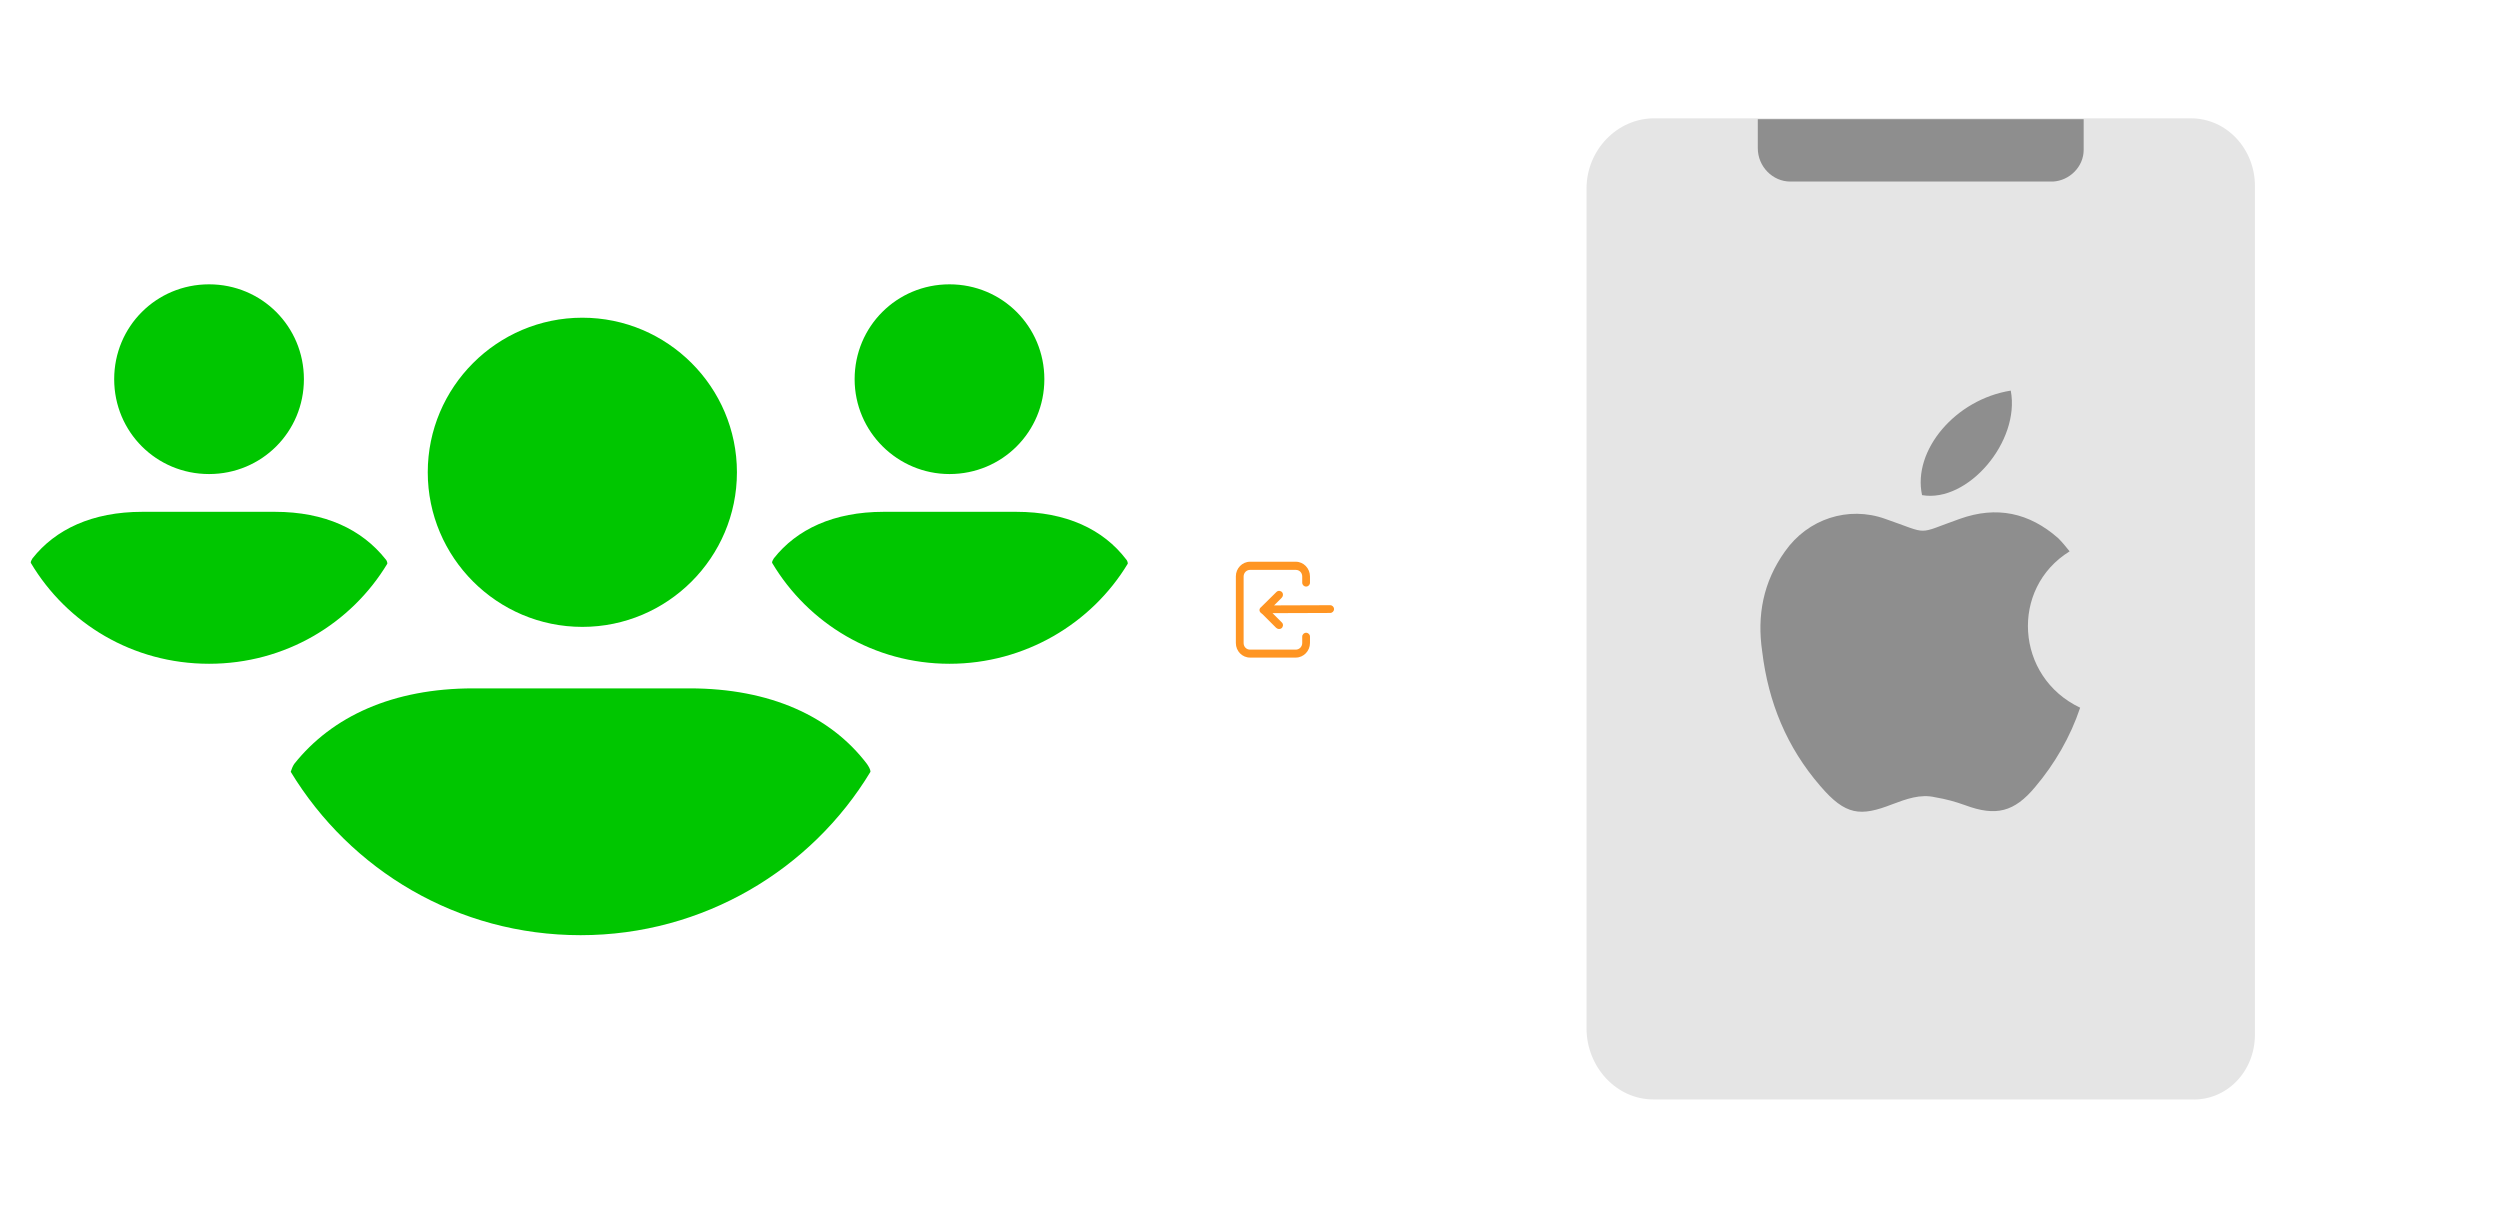 ﻿<?xml version="1.0" encoding="utf-8"?>
<!DOCTYPE svg PUBLIC "-//W3C//DTD SVG 1.1//EN" "http://www.w3.org/Graphics/SVG/1.1/DTD/svg11.dtd">
<svg width="1025" height="500" xmlns="http://www.w3.org/2000/svg" xmlns:xlink="http://www.w3.org/1999/xlink" xmlns:xml="http://www.w3.org/XML/1998/namespace" version="1.1">
  <svg x="0" y="0" width="475" height="500" viewBox="0, 0, 131.9, 125.7" xml:space="preserve" id="e6f81958-2d5b-412e-a3cb-33bdb9bdd74f" enable-background="new 0 0 131.9 125.7" xmlns="http://www.w3.org/2000/svg" xmlns:xlink="http://www.w3.org/1999/xlink" xmlns:xml="http://www.w3.org/XML/1998/namespace" version="1.1">
    <g>
      <g>
        <g>
          <path d="M48.7 47.2 C48.7 37.5 56.6 29.6 66.3 29.6 C76 29.6 83.9 37.5 83.9 47.2 C83.9 56.9 76 64.8 66.3 64.8 C56.6 64.8 48.7 56.9 48.7 47.2 z M78.5 71.8 L53.9 71.8 C44.7 71.8 37.8 75 33.5 80.4 C33.3 80.7 33.2 81 33.1 81.3 C39.9 92.5 52.1 99.9 66.1 99.9 C80.1 99.9 92.4 92.4 99.1 81.3 C99.1 81 98.9 80.7 98.7 80.4 C94.6 75 87.7 71.8 78.5 71.8 z M108.1 47.4 C114.1 47.4 118.9 42.6 118.9 36.6 C118.9 30.6 114.1 25.8 108.1 25.8 C102.1 25.8 97.3 30.6 97.3 36.6 C97.3 42.6 102.2 47.4 108.1 47.4 z M115.7 51.7 L100.6 51.7 C94.9 51.7 90.7 53.7 88.1 57 C88 57.2 87.9 57.3 87.9 57.5 C92 64.4 99.5 69 108.1 69 C116.7 69 124.3 64.4 128.4 57.6 C128.4 57.4 128.3 57.2 128.2 57.1 C125.6 53.7 121.4 51.7 115.7 51.7 z M23.8 47.4 C29.8 47.4 34.6 42.6 34.6 36.6 C34.6 30.6 29.8 25.8 23.8 25.8 C17.8 25.8 13 30.6 13 36.6 C13 42.6 17.8 47.4 23.8 47.4 z M31.3 51.7 L16.2 51.7 C10.5 51.7 6.3 53.7 3.7 57 C3.6 57.2 3.5 57.3 3.5 57.5 C7.6 64.4 15.1 69 23.8 69 C32.5 69 40 64.4 44.1 57.6 C44.1 57.4 44 57.2 43.9 57.1 C41.2 53.7 37 51.7 31.3 51.7 z" style="fill:#00C600;" />
        </g>
      </g>
    </g>
  </svg>
  <svg x="550" y="0" width="475" height="500" viewBox="0, 0, 131.9, 125.7" xml:space="preserve" id="e6f81958-2d5b-412e-a3cb-33bdb9bdd74f#1" enable-background="new 0 0 131.9 125.7" xmlns="http://www.w3.org/2000/svg" xmlns:xlink="http://www.w3.org/1999/xlink" xmlns:xml="http://www.w3.org/XML/1998/namespace" version="1.1">
    <g>
      <path d="M104 111.2 L104 14.6 C104 10.4 100.8 6.9 96.7 6.9 L96.7 6.9 L35.6 6.9 C31.4 6.9 27.9 10.5 27.9 14.9 L27.9 14.9 L27.9 110.5 C27.9 114.9 31.3 118.6 35.5 118.6 L35.5 118.6 L43 118.6 L43 118.6 L96.7 118.6 C100.7 118.8 104 115.5 104 111.2 L104 111.2 z" style="fill:#E5E5E5;" />
      <g>
        <path d="M82.9 56.2 C82.5 55.7 82.1 55.2 81.6 54.7 C78.3 51.8 74.6 51 70.4 52.5 C65.3 54.3 67.1 54.3 61.9 52.5 C57.7 51 53.1 52.5 50.5 56.2 C48 59.7 47.3 63.5 47.9 67.6 C48.6 73.4 50.7 78.5 54.5 82.9 C57.4 86.3 59.1 86.4 62.7 85 C64.3 84.4 65.9 83.8 67.6 84.2 C68.8 84.4 69.9 84.7 71 85.1 C74.5 86.4 76.6 85.9 79 83 C81.2 80.4 83 77.3 84.1 74 C76.7 70.5 76.1 60.4 82.9 56.2 z" clip-rule="evenodd" fill-rule="evenodd" style="fill:#8E8E8E;" />
        <path d="M76.2 37.9 C69.9 38.9 65 44.7 66.1 49.8 C71.3 50.7 77.3 43.7 76.2 37.9 z" clip-rule="evenodd" fill-rule="evenodd" style="fill:#8E8E8E;" />
      </g>
      <path d="M84.5 10.5 L84.5 7 L47.4 7 L47.4 10.3 C47.4 12.4 49.1 14.1 51.1 14.1 L51.1 14.1 L54.8 14.1 L54.8 14.1 L81 14.1 C82.9 14 84.5 12.4 84.5 10.5 L84.5 10.5 z" style="fill:#8E8E8E;" />
    </g>
  </svg>
  <svg x="475" y="200" width="100" height="100" viewBox="0, 0, 68, 125.7" xml:space="preserve" id="Layer_1" enable-background="new 0 0 68 125.7" xmlns="http://www.w3.org/2000/svg" xmlns:xlink="http://www.w3.org/1999/xlink" xmlns:xml="http://www.w3.org/XML/1998/namespace" version="1.1">
    <g id="Layer_1_00000017508270875717587870000016084312708746865847_" />
    <g id="sync_1_" />
    <g id="add_1_" />
    <g id="move_1_" />
    <g id="transfer_1_" />
    <g id="share_1_" />
    <g id="link_1_" />
    <g id="export_1_" />
    <g id="integrate_1_" />
    <g id="connect_1_" />
    <g id="copy_1_" />
    <g id="convert_1_" />
    <g id="push" />
    <g id="upload_1_" />
    <g id="download_1_" />
    <g id="migrate_1_" />
    <g id="import_export_1_" />
    <g id="create_shared_1_" />
    <g id="auto-sync_1_" />
    <g id="two-way_sync_1_" />
    <g id="one-way_two-way_sync_1_" />
    <g id="access_1_" />
    <g id="edit" />
    <g id="manage_1_" />
    <g id="update_1_" />
    <g id="open_1_" />
    <g id="display_1_" />
    <g id="use_1_" />
    <g id="get_1_" />
    <g>
      <g>
        <path d="M41.9 38.1 L18.3 38.1 C14.3 38.1 11 41.5 11 45.6 L11 80 C11 84.2 14.3 87.5 18.3 87.5 L41.9 87.5 C45.9 87.5 49.2 84.1 49.2 80 L49.2 76.7 C49.2 75.6 48.3 74.7 47.2 74.7 L47.2 74.7 C46.1 74.7 45.2 75.6 45.2 76.7 L45.2 80 C45.2 81.9 43.7 83.4 41.9 83.4 L18.3 83.4 C16.4 83.4 15 81.9 15 80 L15 45.7 C15 43.8 16.5 42.3 18.3 42.3 L41.9 42.3 C43.8 42.3 45.2 43.8 45.2 45.7 L45.2 48.9 C45.2 50 46.1 50.9 47.2 50.9 L47.2 50.9 C48.3 50.9 49.2 50 49.2 48.9 L49.2 45.7 C49.2 41.5 45.9 38.1 41.9 38.1 z" style="fill:#FF9522;" />
      </g>
      <path d="M23.2 63.3 C23.3 63.8 23.6 64.3 24.1 64.6 L24.5 65 L24.5 65 L24.7 65.1 L31.7 72.1 C32.5 72.9 33.7 73 34.5 72.4 C35 72 35.2 71.5 35.3 70.9 L35.3 70.9 C35.3 70.3 35.1 69.8 34.7 69.4 L29.9 64.6 L59.6 64.5 C60.7 64.5 61.6 63.6 61.6 62.5 C61.6 61.4 60.7 60.5 59.6 60.5 L30.7 60.6 L34.6 56.7 C35.4 55.9 35.5 54.7 34.9 53.9 C34.5 53.4 34 53.2 33.4 53.1 C32.8 53.1 32.3 53.3 31.9 53.7 L24 61.5 C23.3 62 23.1 62.7 23.2 63.3 z" style="fill:#FF9522;" />
    </g>
  </svg>
</svg>